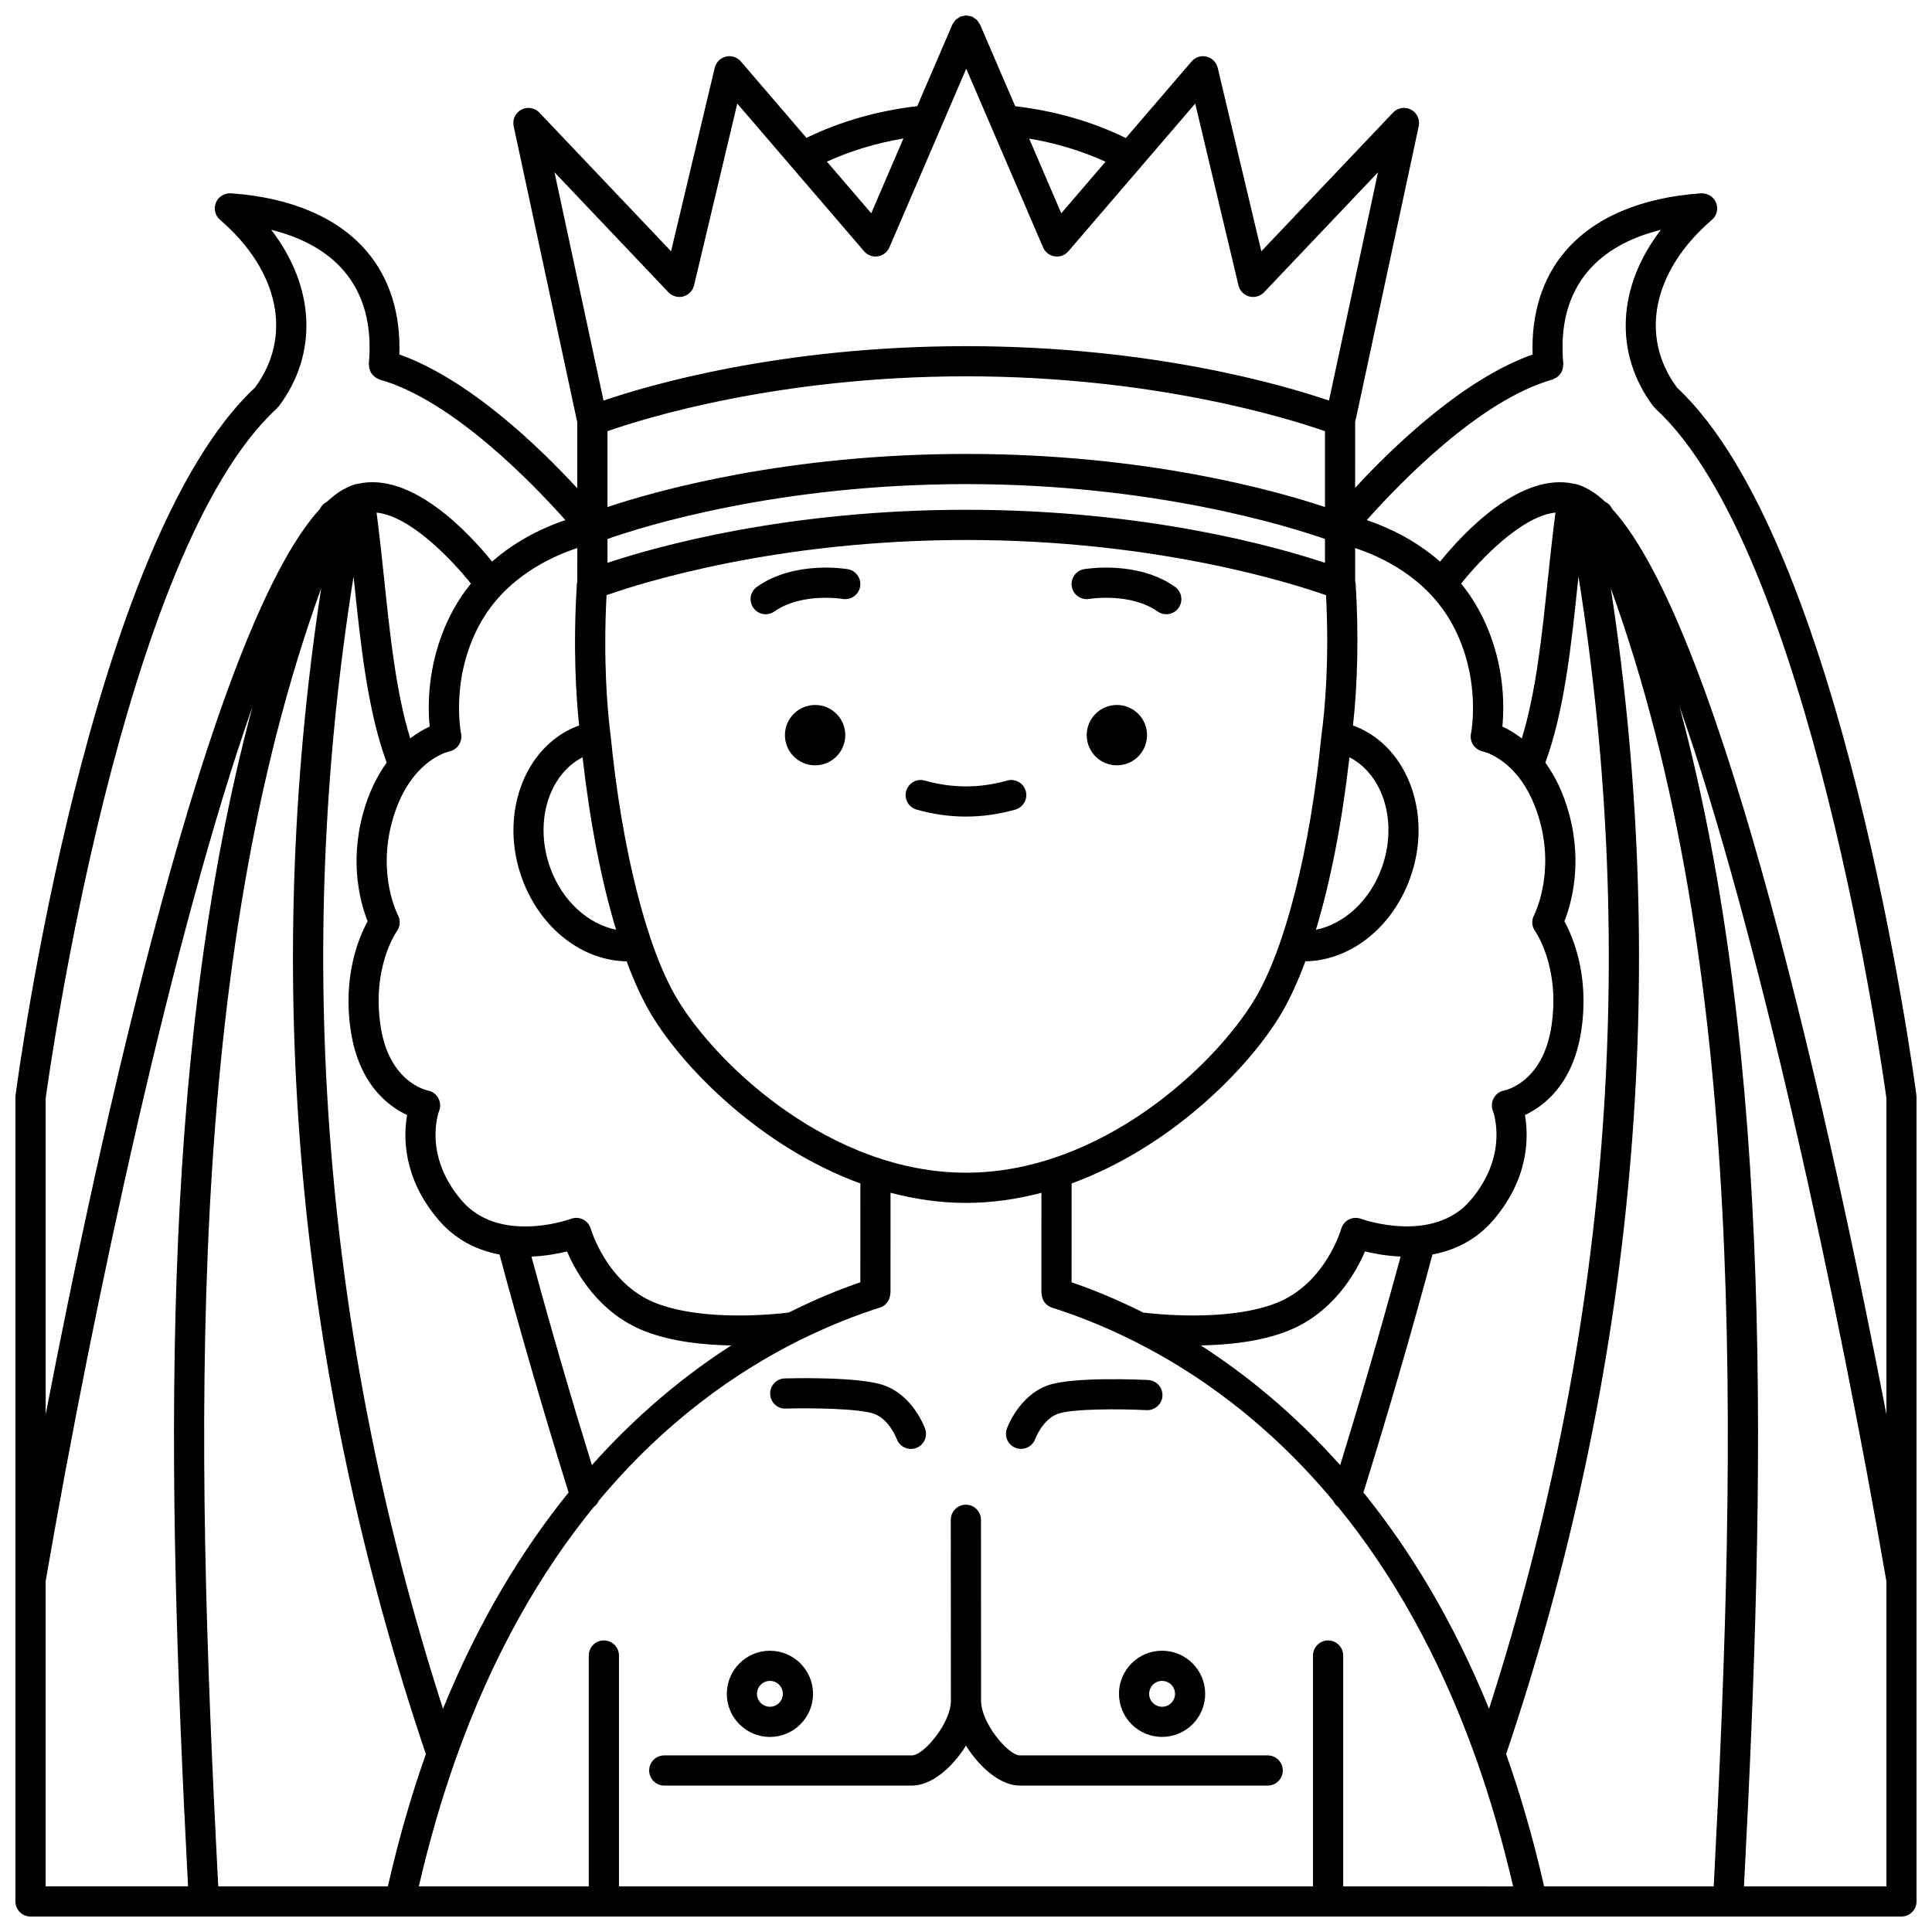 <?xml version="1.0" encoding="UTF-8"?>
<!-- Uploaded to: ICON Repo, www.svgrepo.com, Generator: ICON Repo Mixer Tools -->
<svg width="800px" height="800px" version="1.1" viewBox="144 144 512 512" xmlns="http://www.w3.org/2000/svg">
 <defs>
  <clipPath id="a">
   <path d="m148.09 148.09h503.81v503.81h-503.81z"/>
  </clipPath>
 </defs>
 <path d="m447.98 338.82c0 4.418-3.582 8-7.996 8-4.418 0-7.996-3.582-7.996-8 0-4.414 3.578-7.996 7.996-7.996 4.414 0 7.996 3.582 7.996 7.996"/>
 <path d="m432.65 302.72c0.109-0.02 10.898-1.766 18.129 3.328 0.699 0.492 1.504 0.73 2.301 0.73 1.254 0 2.496-0.586 3.269-1.695 1.273-1.805 0.84-4.297-0.965-5.574-9.977-7.035-23.527-4.766-24.098-4.672-2.172 0.379-3.621 2.441-3.25 4.613 0.371 2.184 2.465 3.648 4.613 3.269z"/>
 <path d="m368.01 338.82c0 4.418-3.582 8-8 8-4.414 0-7.996-3.582-7.996-8 0-4.414 3.582-7.996 7.996-7.996 4.418 0 8 3.582 8 7.996"/>
 <path d="m368.69 294.84c-0.57-0.098-14.102-2.359-24.078 4.672-1.805 1.273-2.238 3.766-0.965 5.574 0.781 1.105 2.016 1.695 3.269 1.695 0.797 0 1.598-0.238 2.301-0.73 7.188-5.066 17.895-3.367 18.105-3.328 2.176 0.359 4.238-1.078 4.617-3.25 0.383-2.18-1.074-4.254-3.25-4.633z"/>
 <path d="m413.08 358.55c2.125-0.602 3.359-2.812 2.754-4.934-0.602-2.125-2.816-3.371-4.934-2.754-7.25 2.055-14.562 2.055-21.812 0-2.121-0.613-4.336 0.633-4.934 2.754-0.605 2.125 0.633 4.336 2.754 4.934 4.336 1.23 8.738 1.852 13.082 1.852 4.348 0 8.754-0.621 13.09-1.852z"/>
 <g clip-path="url(#a)">
  <path d="m651.87 434.27c-0.789-5.988-19.746-146.75-63.426-187.53-10.07-13.547-6.473-30.977 9.234-44.488 1.309-1.121 1.746-2.953 1.09-4.551-0.656-1.59-2.234-2.516-3.973-2.473-15.93 1.105-28.391 6.43-36.023 15.41-6.059 7.121-8.984 16.523-8.617 27.305-18.473 6.543-37.121 24.59-47.031 35.336l0.004-17.379 16.852-78.465c0.375-1.75-0.461-3.543-2.043-4.379-1.586-0.836-3.535-0.52-4.766 0.785l-34.902 36.754-11.566-48.625c-0.348-1.461-1.488-2.602-2.945-2.957-1.461-0.367-3 0.137-3.977 1.281l-17.414 20.281c-8.918-4.344-18.746-7.18-29.332-8.43l-9.305-21.633c-0.078-0.184-0.223-0.309-0.328-0.473-0.164-0.27-0.309-0.539-0.531-0.766-0.215-0.215-0.473-0.348-0.727-0.504-0.176-0.113-0.312-0.27-0.512-0.355-0.02-0.008-0.039-0.004-0.059-0.012-0.332-0.137-0.691-0.172-1.051-0.215-0.156-0.02-0.309-0.09-0.465-0.09-0.207 0-0.414 0.082-0.625 0.121-0.305 0.047-0.613 0.066-0.895 0.188-0.02 0.008-0.039 0.004-0.059 0.012-0.199 0.082-0.332 0.238-0.512 0.355-0.25 0.156-0.516 0.293-0.727 0.504-0.219 0.219-0.359 0.492-0.523 0.754-0.105 0.168-0.25 0.293-0.332 0.48l-9.297 21.617c-10.598 1.238-20.441 4.07-29.363 8.41l-17.387-20.25c-0.98-1.145-2.519-1.648-3.977-1.281-1.461 0.355-2.598 1.5-2.945 2.957l-11.574 48.629-34.902-36.754c-1.234-1.301-3.18-1.617-4.766-0.785-1.582 0.836-2.418 2.621-2.043 4.379l16.852 78.465v17.5c-9.875-10.723-28.602-28.891-47.145-35.453 0.367-10.785-2.555-20.184-8.617-27.305-7.633-8.977-20.094-14.301-36.023-15.41-1.746-0.07-3.324 0.879-3.973 2.473-0.656 1.59-0.215 3.426 1.09 4.551 15.707 13.512 19.305 30.945 9.234 44.488-43.68 40.781-62.633 181.54-63.426 187.53-0.02 0.172-0.031 0.344-0.031 0.52v213.11c0 2.211 1.793 4 4 4h495.81c2.207 0 4-1.789 4-4l-0.004-213.11c0-0.176-0.012-0.348-0.031-0.52zm-98.664 209.63c-2.871-12.613-6.262-24.273-10.07-35.043 34.262-101.54 43.559-205.34 27.75-308.94 36.09 99.676 33.539 224.11 27.27 343.98zm-57.246-65.168c-2.207 0-4 1.789-4 4v61.168h-183.93v-61.168c0-2.211-1.793-4-4-4-2.207 0-4 1.789-4 4v61.168h-45.039c2.785-11.969 6.004-23.082 9.625-33.316 0.016-0.031 0.02-0.07 0.035-0.105 10.02-28.301 22.891-50.184 36.727-67.148 0.574-0.418 1.008-0.961 1.289-1.598 17.473-20.957 36.379-34.137 52.992-42.434 0.16-0.074 0.32-0.133 0.469-0.227 7.641-3.785 14.797-6.559 21.078-8.555 1.699-0.539 2.731-2.113 2.731-3.812h0.055l0.012-26.605c6.426 1.684 13.105 2.684 19.992 2.684s13.566-0.996 19.992-2.68l-0.008 26.609h0.055c0 1.695 1.031 3.269 2.731 3.812 6.293 2 13.457 4.773 21.113 8.57 0.129 0.082 0.273 0.133 0.406 0.199 16.629 8.301 35.551 21.488 53.039 42.461 0.281 0.633 0.707 1.168 1.277 1.582 13.836 16.961 26.711 38.844 36.73 67.145 0.016 0.035 0.02 0.078 0.039 0.117 3.617 10.23 6.836 21.348 9.625 33.312l-45.039-0.008v-61.172c0-2.207-1.793-4-4-4zm-294.12 65.168c-6.269-119.87-8.816-244.31 27.27-343.98-15.809 103.6-6.512 207.4 27.75 308.94-3.812 10.77-7.203 22.426-10.07 35.043zm-45.75-80.816c12.711-73.73 33.996-172.59 54.852-231.92-25.312 94.32-22.715 205.36-17.105 312.73h-37.746zm349.23-23.574c6.484-20.789 12.633-41.973 18.309-63.07 5.652-1.051 11.469-3.66 16.16-9.152 9.488-11.117 9.332-22.086 8.332-27.801 4.93-2.281 12.805-8.105 14.938-22.387 2.18-14.551-2.195-24.785-4.484-28.953 1.762-4.414 4.926-15.113 1.223-28.59-1.57-5.723-3.82-10.094-6.269-13.457 5.031-13.641 6.887-31.098 8.648-48.055 0.043-0.418 0.094-0.848 0.137-1.273 16.039 100.56 8.039 201.35-23.703 300.08-9.539-23.445-21.09-42.254-33.289-57.34zm-43.098-38.957c7.305-0.137 15.754-0.996 22.863-3.766 12.168-4.746 18.188-15.406 20.652-21.152 2.383 0.586 5.695 1.203 9.438 1.359-5.012 18.496-10.379 37.008-16.02 55.277-12.355-13.832-25.109-24.117-36.934-31.719zm92-203.34c-1.551 14.926-3.156 30.277-6.93 42.469-1.891-1.441-3.691-2.481-5.148-3.137 0.57-5.883 0.648-18.277-6.258-30.941-1.395-2.562-2.981-4.867-4.672-6.953 5.305-6.621 16.137-17.891 24.996-18.812-0.738 5.727-1.391 11.602-1.988 17.375zm-25.352 12.219c7.863 14.422 4.988 28.812 4.961 28.945-0.465 2.156 0.953 4.285 3.106 4.754 0.438 0.098 10.746 2.516 15.148 18.531 3.91 14.23-1.496 24.777-1.539 24.867-0.727 1.352-0.617 3 0.285 4.242 0.066 0.09 6.672 9.43 4.324 25.133-2.231 14.887-12.109 16.996-12.48 17.074-1.176 0.203-2.195 0.934-2.789 1.969-0.59 1.039-0.684 2.301-0.266 3.414 0.18 0.477 4.285 11.766-5.918 23.727-10.031 11.75-28.836 4.977-29.02 4.914-1.047-0.391-2.215-0.332-3.215 0.18-1 0.508-1.738 1.41-2.039 2.492-0.039 0.145-4.207 14.582-17.25 19.668-12.945 5.051-32.473 2.84-35.23 2.492-7.141-3.586-13.598-6.184-18.965-8.012l0.008-26.195c26.137-9.543 46.742-30.324 55.41-44.77 2.328-3.879 4.516-8.637 6.539-14.098 11.781-0.172 22.859-8.734 27.68-21.848 6.133-16.672-0.328-34.801-14.391-40.402-0.215-0.09-0.457-0.148-0.676-0.227 1.258-11.238 1.523-24.457 0.707-37.699-0.012-0.176-0.102-0.324-0.133-0.496v-8.832c6.727 2.191 18.93 7.691 25.742 20.176zm-205.41 99.309c-8.055-13.422-14.656-39.562-17.652-69.918 0-0.02-0.016-0.035-0.016-0.055-0.004-0.02 0.008-0.035 0.004-0.055-0.004-0.043-0.012-0.109-0.02-0.156-0.004-0.035 0.008-0.066 0-0.102-0.004-0.016-0.016-0.027-0.016-0.043-0.816-6.449-1.922-19.367-1.02-36.684 9.023-3.188 44.922-14.625 95.324-14.625 50.34 0 86.336 11.461 95.348 14.633 0.883 17.422-0.301 30.281-1.156 36.668-0.004 0.02-0.016 0.031-0.02 0.051-0.008 0.035 0.008 0.07 0 0.113-0.004 0.035-0.012 0.082-0.016 0.117-0.004 0.023 0.008 0.047 0.004 0.07-0.004 0.023-0.02 0.043-0.023 0.07-3 30.359-9.602 56.496-17.652 69.918-10.688 17.797-40.91 46.035-76.547 46.035-35.641 0-65.859-28.238-76.543-46.039zm178.15-64.059c9.074 4.672 12.93 17.434 8.504 29.473-3.188 8.66-10.023 14.785-17.379 16.23 3.856-12.75 6.914-28.363 8.875-45.703zm-6.481-57.848v6.324c-12.879-4.289-47.422-14.062-95.07-14.062-47.648 0-82.191 9.77-95.07 14.062v-6.328c9.379-3.293 45.074-14.539 95.07-14.539 49.898 0.004 85.672 11.254 95.07 14.543zm-196.74 57.852c1.961 17.336 5.019 32.945 8.871 45.691-7.34-1.449-14.195-7.566-17.379-16.223-4.426-12.035-0.57-24.793 8.508-29.469zm196.74-66.32c-12.824-4.281-47.34-14.07-95.07-14.07-47.738 0-82.25 9.789-95.07 14.07v-20.102c9.504-3.328 45.223-14.535 95.07-14.535 49.758 0 85.551 11.211 95.07 14.539zm-198.14 19.836c-0.02 0.133-0.098 0.242-0.105 0.379-1.055 16.812-0.234 29.914 0.582 37.699-0.223 0.078-0.465 0.145-0.684 0.23-14.074 5.598-20.531 23.727-14.402 40.402 4.82 13.113 15.902 21.676 27.68 21.848 2.023 5.457 4.211 10.215 6.539 14.098 8.668 14.445 29.27 35.227 55.406 44.77l-0.008 26.191c-5.363 1.836-11.824 4.43-18.965 8.016-2.805 0.352-22.25 2.562-35.211-2.496-12.941-5.047-17.215-19.535-17.25-19.668-0.305-1.082-1.043-1.984-2.039-2.492-1.004-0.512-2.168-0.57-3.215-0.18-0.117 0.043-7.352 2.676-15.242 1.871h-0.008c-4.848-0.496-9.934-2.281-13.77-6.781-10.203-11.957-6.098-23.246-5.93-23.699 0.438-1.105 0.336-2.352-0.23-3.394-0.57-1.043-1.594-1.781-2.762-2.012-0.414-0.082-10.297-2.195-12.523-17.078-2.324-15.512 4.062-24.766 4.324-25.133 0.898-1.242 1.008-2.891 0.285-4.242-0.055-0.102-5.492-10.473-1.539-24.867 4.402-16.02 14.715-18.434 15.105-18.52 1.051-0.203 1.98-0.828 2.57-1.719s0.805-1.992 0.582-3.039c-0.031-0.145-2.91-14.535 4.957-28.957 6.809-12.484 19.137-18.004 25.852-20.191zm3.863 234.07c-5.633-18.27-11.008-36.773-16.016-55.266 3.738-0.156 7.055-0.773 9.434-1.363 2.461 5.75 8.48 16.41 20.652 21.152 7.106 2.773 15.547 3.629 22.852 3.766-11.828 7.598-24.574 17.883-36.922 31.711zm-39.461 64.574c-31.742-98.723-39.738-199.52-23.699-300.07 0.043 0.418 0.094 0.848 0.137 1.273 1.758 16.957 3.617 34.41 8.648 48.055-2.445 3.367-4.699 7.742-6.269 13.457-3.703 13.477-0.539 24.176 1.223 28.59-2.293 4.168-6.664 14.406-4.484 28.953 2.141 14.277 10.008 20.102 14.938 22.387-1 5.715-1.152 16.688 8.332 27.801 4.695 5.496 10.508 8.105 16.16 9.16 5.676 21.098 11.82 42.281 18.305 63.062-12.191 15.086-23.746 33.895-33.289 57.336zm2.727-291.24c-6.906 12.664-6.828 25.062-6.258 30.941-1.461 0.66-3.254 1.699-5.148 3.137-3.769-12.195-5.379-27.543-6.93-42.469-0.602-5.773-1.246-11.652-1.988-17.375 8.867 0.918 19.691 12.191 24.996 18.812-1.691 2.086-3.277 4.391-4.672 6.953zm324.95 25.566c20.855 59.32 42.137 158.18 54.848 231.91v80.816h-37.746c5.609-107.37 8.211-218.41-17.102-312.73zm-33.672-86.574c0.145-0.039 0.25-0.145 0.387-0.199 0.25-0.105 0.484-0.215 0.707-0.363 0.215-0.145 0.402-0.301 0.582-0.477 0.184-0.18 0.34-0.363 0.488-0.574 0.148-0.211 0.266-0.434 0.363-0.668 0.102-0.23 0.176-0.461 0.23-0.707 0.059-0.266 0.078-0.523 0.09-0.805 0.004-0.145 0.059-0.277 0.043-0.426-0.926-10.078 1.289-18.336 6.582-24.562 4.391-5.16 10.953-8.855 19.281-10.91-11.539 14.977-12.582 32.797-1.918 46.887 0.078 0.105 0.199 0.141 0.289 0.234 0.078 0.09 0.117 0.199 0.207 0.285 40.949 37.668 60.258 175.89 61.191 182.75v83.785c-13.957-72.32-43.332-207.98-72.695-240-0.395-0.871-1.07-1.504-1.867-1.898-1.344-1.258-2.688-2.281-4.027-3.078-0.199-0.148-0.426-0.234-0.648-0.344-0.984-0.527-1.965-0.965-2.941-1.223-0.117-0.031-0.234-0.027-0.352-0.055-0.035-0.004-0.059-0.027-0.098-0.035-0.031-0.004-0.059 0.008-0.094 0.004-14.219-3.242-29.293 12.875-35.57 20.617-6.781-5.957-14.242-9.262-19.422-11 8.676-9.762 29.934-31.809 49.191-37.242zm-118.42-57.742-11.73 13.664-8.512-19.793c7.207 1.215 13.965 3.285 20.242 6.129zm-53.566-6.148-8.52 19.812-11.754-13.688c6.285-2.852 13.055-4.914 20.273-6.125zm-62.27 40.746c1.008 1.066 2.527 1.484 3.938 1.109 1.414-0.383 2.512-1.512 2.852-2.934l11.457-48.18 33.605 39.137c0.898 1.051 2.289 1.57 3.637 1.348 1.363-0.207 2.523-1.105 3.07-2.371l20.363-47.355 20.363 47.355c0.543 1.262 1.703 2.164 3.07 2.371 1.367 0.223 2.742-0.297 3.637-1.348l33.613-39.137 11.461 48.18c0.336 1.422 1.43 2.555 2.852 2.934 1.414 0.371 2.926-0.043 3.938-1.109l30.188-31.793-12.992 60.496c-11.918-4.07-47.043-14.422-96.125-14.422-49.082 0-84.203 10.352-96.125 14.422l-12.992-60.496zm-103.84 30.855c0.09-0.082 0.125-0.195 0.207-0.285 0.082-0.094 0.207-0.133 0.289-0.234 10.664-14.086 9.621-31.902-1.918-46.887 8.328 2.059 14.891 5.75 19.281 10.91 5.293 6.227 7.508 14.488 6.582 24.562-0.012 0.148 0.043 0.281 0.043 0.43 0.004 0.277 0.027 0.535 0.09 0.801 0.055 0.246 0.133 0.48 0.23 0.707 0.105 0.234 0.219 0.457 0.363 0.668 0.145 0.211 0.305 0.395 0.488 0.574 0.18 0.18 0.367 0.332 0.582 0.477 0.223 0.148 0.457 0.262 0.707 0.363 0.137 0.055 0.238 0.156 0.387 0.199 19.262 5.434 40.512 27.48 49.199 37.234-5.18 1.738-12.641 5.043-19.422 11-6.273-7.75-21.34-23.879-35.578-20.613-0.027 0.004-0.055-0.008-0.09-0.004-0.031 0.004-0.059 0.027-0.094 0.031-0.121 0.027-0.238 0.023-0.355 0.055-0.977 0.258-1.953 0.691-2.93 1.215-0.23 0.113-0.465 0.203-0.668 0.355-1.34 0.797-2.684 1.82-4.027 3.082-0.793 0.395-1.465 1.023-1.859 1.891-29.367 32.016-58.742 167.68-72.703 240v-83.781c0.934-6.863 20.246-145.08 61.195-182.75z"/>
 </g>
 <path d="m479.96 609.2h-65.668c-3.066 0-10.297-8.562-10.297-14.461v-0.004l-0.027-47.98c0-2.207-1.793-3.996-4-3.996s-4 1.793-4 4.004l0.031 47.973c0 5.906-7.231 14.461-10.297 14.461h-65.668c-2.207 0-4 1.789-4 4 0 2.211 1.793 4 4 4h65.668c5.176 0 10.688-4.793 14.293-10.586 3.606 5.789 9.117 10.586 14.293 10.586h65.668c2.207 0 4-1.789 4-4 0-2.211-1.789-3.996-3.996-3.996z"/>
 <path d="m348.04 604.31c6.301 0 11.422-5.125 11.422-11.422s-5.125-11.422-11.422-11.422-11.426 5.125-11.426 11.422c-0.004 6.297 5.125 11.422 11.426 11.422zm0-14.855c1.891 0 3.426 1.539 3.426 3.426 0 1.887-1.539 3.426-3.426 3.426-1.891 0-3.43-1.539-3.43-3.426-0.004-1.883 1.539-3.426 3.43-3.426z"/>
 <path d="m440.54 592.88c0 6.297 5.125 11.422 11.422 11.422 6.297 0 11.426-5.125 11.426-11.422 0-6.297-5.125-11.422-11.426-11.422-6.301-0.004-11.422 5.121-11.422 11.422zm14.855 0c0 1.891-1.539 3.426-3.43 3.426s-3.426-1.539-3.426-3.426c0-1.887 1.539-3.426 3.426-3.426 1.891-0.004 3.43 1.539 3.43 3.426z"/>
 <path d="m352.21 517.29c6.984-0.207 19.531 0 23.395 1.371 4.059 1.449 5.984 6.543 6.035 6.672 0.582 1.633 2.125 2.652 3.762 2.652 0.441 0 0.891-0.074 1.332-0.227 2.082-0.734 3.176-3.019 2.441-5.098-0.129-0.359-3.172-8.777-10.887-11.531-6.527-2.324-24.309-1.891-26.305-1.836-2.207 0.062-3.945 1.906-3.883 4.109 0.062 2.211 1.891 3.996 4.109 3.887z"/>
 <path d="m413.24 527.74c0.445 0.16 0.898 0.234 1.344 0.234 1.637 0 3.172-1.016 3.766-2.637 0.02-0.055 1.941-5.219 6.035-6.672 3.828-1.367 16.43-1.316 23.484-0.961 2.125 0.102 4.082-1.582 4.191-3.793 0.113-2.207-1.586-4.082-3.793-4.195-2.019-0.098-19.996-0.918-26.566 1.414-7.715 2.75-10.758 11.168-10.883 11.527-0.734 2.074 0.352 4.344 2.422 5.082z"/>
</svg>